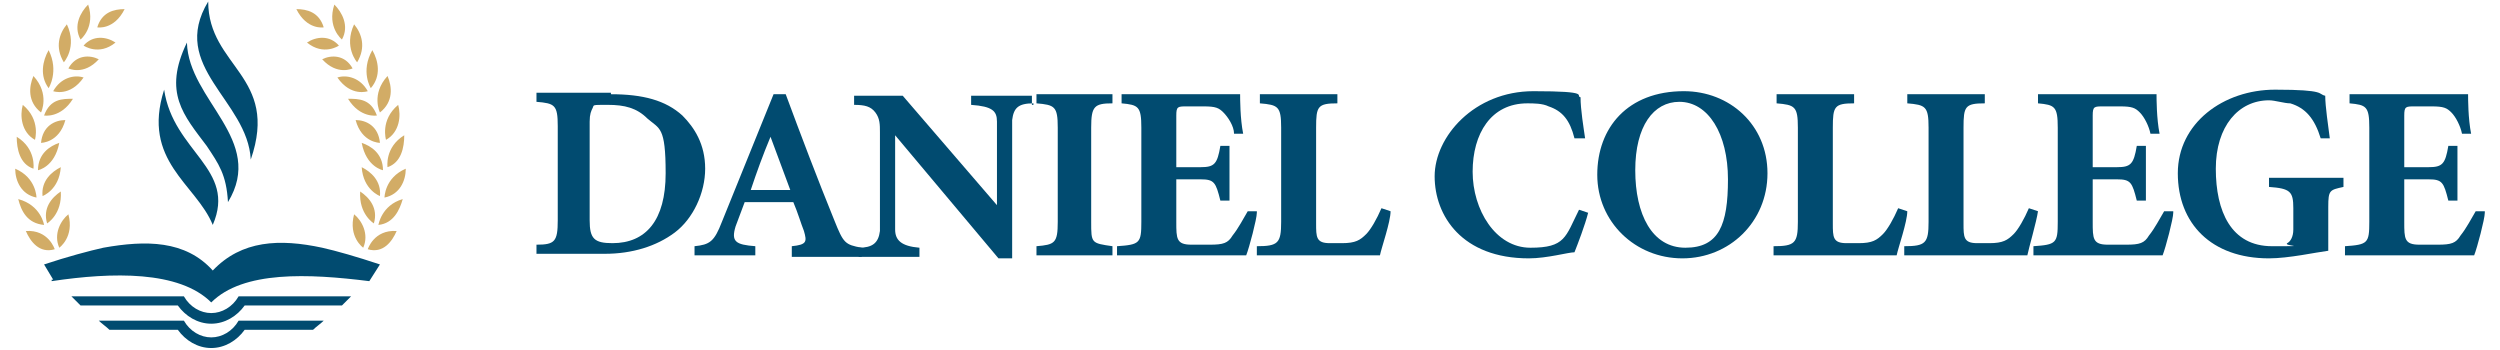 <?xml version="1.0" encoding="UTF-8"?>
<svg xmlns="http://www.w3.org/2000/svg" version="1.1" viewBox="0 0 164.5 23">
  <defs>
    <style>
      .cls-1 {
        fill: #d2ac66;
      }

      .cls-2 {
        fill: #014b70;
      }
    </style>
  </defs>
  <!-- Generator: Adobe Illustrator 28.7.7, SVG Export Plug-In . SVG Version: 1.2.0 Build 194)  -->
  <g>
    <g id="Layer_1">
      <g id="Layer_1-2" data-name="Layer_1">
        <g>
          <path class="cls-2" d="M4.7,19.5c.2.2.4.4.6.6h6.4c.5.7,1.3,1.2,2.2,1.2s1.7-.5,2.2-1.2h6.4l.6-.6h-7.4c-.4.7-1.1,1.1-1.8,1.1s-1.4-.4-1.8-1.1h-7.4Z"/>
          <path class="cls-2" d="M6.5,21.1c.2.2.5.4.7.6h4.5c.5.7,1.3,1.2,2.2,1.2s1.7-.5,2.2-1.2h4.5c.2-.2.5-.4.7-.6h-5.6c-.4.7-1.1,1.1-1.8,1.1s-1.4-.4-1.8-1.1h-5.6Z"/>
          <path class="cls-2" d="M3.4,18.5c4-.6,8.4-.7,10.5,1.4,2.1-2.1,6.4-1.9,10.4-1.4l.7-1.1c-1.5-.5-2.9-.9-3.8-1.1-2.8-.6-5.3-.5-7.2,1.5-1.8-2-4.4-2-7.2-1.5-.9.2-2.4.6-3.9,1.1l.6,1h-.1Z"/>
          <path class="cls-1" d="M2.2,5c-.3.7-.4,1.7.5,2.4,0,0,.6-1.2-.5-2.4M1.5,6.9c-.2.7-.1,1.8.8,2.3,0,0,.4-1.3-.8-2.3M1.1,9c0,.8.2,1.8,1.1,2.1,0,0,.2-1.3-1.1-2.1M1,11.1c0,.8.4,1.7,1.4,1.9,0,0,0-1.3-1.4-1.9M1.2,13.1c.2.8.6,1.6,1.7,1.7,0,0-.2-1.3-1.7-1.7M1.7,15.2c.3.7.9,1.5,1.9,1.2,0,0-.4-1.3-1.9-1.2M4.5,14.1c-.5.4-1,1.3-.6,2.2,0,0,1-.7.6-2.2M4,12.6c-.6.4-1.2,1.1-.9,2.1,0,0,1-.6.9-2.1M4,11c-.6.3-1.3.9-1.2,1.9,0,0,1.1-.4,1.2-1.9M3.9,9.4c-.6.2-1.4.7-1.4,1.8,0,0,1.1-.2,1.4-1.8M4.3,7.9c-.7,0-1.5.4-1.6,1.5,0,0,1.2,0,1.6-1.5M4.8,6.5c-.7,0-1.5,0-1.9,1.1,0,0,1.1.2,1.9-1.1M5.5,5.1c-.6-.2-1.5,0-2,.9,0,0,1.1.4,2-.9M6.5,3.9c-.6-.3-1.5-.3-2,.6,0,0,1,.5,2-.6M7.6,2.8c-.6-.4-1.5-.5-2.1.2,0,0,1,.7,2.1-.2M8.2.6c-.7,0-1.5.2-1.8,1.2,0,0,1.1.2,1.8-1.2M5.8.3c-.5.5-1,1.4-.5,2.3,0,0,1-.8.5-2.3M4.4,1.6c-.5.6-.8,1.5-.2,2.5,0,0,.9-1,.2-2.5M25.5,5c.3.7.4,1.7-.5,2.4,0,0-.6-1.2.5-2.4M26.2,6.9c.2.7.1,1.8-.8,2.3,0,0-.4-1.3.8-2.3M26.6,8.9c0,.8-.2,1.8-1.1,2.1,0,0-.2-1.3,1.1-2.1M26.7,11.1c0,.8-.4,1.7-1.4,1.9,0,0,0-1.3,1.4-1.9M26.5,13.1c-.2.7-.6,1.6-1.6,1.7,0,0,.2-1.3,1.6-1.7M26.1,15.2c-.3.7-.9,1.5-1.9,1.2,0,0,.4-1.3,1.9-1.2M23.3,14.1c.5.4,1,1.3.6,2.2,0,0-1-.7-.6-2.2M23.7,12.6c.6.4,1.2,1.1.9,2.1,0,0-1-.6-.9-2.1M23.8,11c.6.3,1.3.9,1.2,1.9,0,0-1.1-.4-1.2-1.9M23.8,9.4c.6.2,1.4.7,1.4,1.8,0,0-1.1-.2-1.4-1.8M23.4,7.9c.7,0,1.5.4,1.6,1.5,0,0-1.2,0-1.6-1.5M22.9,6.5c.7,0,1.5,0,1.9,1.1,0,0-1.1.2-1.9-1.1M22.2,5.1c.6-.2,1.5,0,2,.9,0,0-1.1.4-2-.9M21.2,3.9c.6-.3,1.5-.3,2,.6,0,0-1,.5-2-.6M20.2,2.8c.6-.4,1.5-.5,2.1.2,0,0-1,.7-2.1-.2M19.5.6c.7,0,1.5.2,1.8,1.2,0,0-1.1.2-1.8-1.2M22,.3c.5.5,1,1.4.5,2.3,0,0-1-.8-.5-2.3M23.3,1.6c.5.6.8,1.5.2,2.5,0,0-.9-1-.2-2.5M24.5,3.3c.4.7.6,1.7-.1,2.5,0,0-.7-1.1.1-2.5M3.2,3.3c-.4.7-.6,1.7,0,2.5,0,0,.7-1.1,0-2.5"/>
          <path class="cls-2" d="M16.5,10.5c1.9-5.5-2.8-6.1-2.8-10.4-2.6,4.3,2.6,6.5,2.8,10.4M15,13.3c2.5-4.1-2.6-6.7-2.7-10.5-1.6,3.3-.2,4.8,1.3,6.8.8,1.2,1.3,1.9,1.4,3.7M10.8,5.9c.6,4.1,4.8,5.2,3.2,8.9-1.1-2.7-4.7-4.2-3.2-8.9"/>
          <path class="cls-2" d="M38.8,14.5c0,1.2.3,1.5,1.5,1.5,2.2,0,3.5-1.5,3.5-4.6s-.4-2.9-1.2-3.6c-.7-.7-1.5-.9-2.6-.9s-.9,0-1,.2-.2.4-.2.9v6.4h0ZM40.2,6.2c2.1,0,3.6.4,4.7,1.4.8.8,1.5,1.9,1.5,3.5s-.8,3.3-2,4.2c-1.2.9-2.8,1.4-4.6,1.4h-4.5v-.6c1.2,0,1.4-.2,1.4-1.6v-6.2c0-1.4-.2-1.5-1.4-1.6v-.6h5-.1Z"/>
          <path class="cls-2" d="M50.7,9c-.5,1.2-.9,2.3-1.3,3.5h2.6l-1.3-3.5ZM52.1,16.8v-.6c1-.1,1-.3.8-1-.2-.5-.4-1.2-.7-1.9h-3.2c-.2.5-.4,1.1-.6,1.6-.3,1,0,1.2,1.3,1.3v.6h-4v-.6c1-.1,1.3-.3,1.8-1.6l3.4-8.4h.8c1,2.7,2.1,5.6,3.2,8.3.6,1.5.7,1.6,1.8,1.8v.6h-4.7.1Z"/>
          <path class="cls-2" d="M68,6.8c-1,0-1.3.3-1.4,1.1v9.1h-.9l-6.8-8.1v6.2c0,.7.4,1.1,1.6,1.2v.6h-4v-.6c.9,0,1.3-.3,1.4-1.1v-6.5c0-.5,0-.9-.3-1.3s-.7-.5-1.4-.5v-.6h3.2l6.2,7.2v-5.5c0-.7-.3-1-1.7-1.1v-.6h4v.6h.1Z"/>
          <path class="cls-2" d="M68.2,16.8v-.6c1.2-.1,1.4-.2,1.4-1.6v-6.2c0-1.4-.2-1.5-1.4-1.6v-.6h5v.6c-1.2,0-1.4.2-1.4,1.6v6.2c0,1.4,0,1.4,1.4,1.6v.6h-5Z"/>
          <path class="cls-2" d="M82.7,14c0,.4-.5,2.3-.7,2.8h-8.5v-.6c1.5-.1,1.6-.2,1.6-1.6v-6.2c0-1.4-.2-1.5-1.3-1.6v-.6h7.8c0,.3,0,1.6.2,2.6h-.6c0-.5-.4-1.1-.7-1.4-.3-.3-.5-.4-1.3-.4h-1.1c-.6,0-.7,0-.7.6v3.4h1.6c.9,0,1.1-.2,1.3-1.4h.6v3.6h-.6c-.3-1.2-.4-1.4-1.3-1.4h-1.6v2.8c0,1.1,0,1.5,1,1.5h1.2c.9,0,1.2-.1,1.5-.6.4-.5.7-1.1,1-1.6h.6Z"/>
          <path class="cls-2" d="M91.5,13.9c0,.7-.6,2.4-.7,2.9h-8.1v-.6c1.4,0,1.6-.2,1.6-1.6v-6.2c0-1.4-.2-1.5-1.4-1.6v-.6h5.1v.6c-1.3,0-1.4.2-1.4,1.6v6.3c0,.9,0,1.3.9,1.3h.8c.9,0,1.2-.2,1.6-.6.3-.3.7-1,1-1.7,0,0,.6.2.6.2Z"/>
          <path class="cls-2" d="M104.5,14c-.2.8-.7,2.1-.9,2.6-.4,0-1.8.4-3,.4-4.4,0-6.2-2.8-6.2-5.4s2.6-5.6,6.5-5.6,2.7.3,3.1.4c0,.8.2,2,.3,2.7h-.7c-.3-1.2-.8-1.8-1.7-2.1-.4-.2-1-.2-1.4-.2-2.4,0-3.6,2-3.6,4.5s1.5,5,3.8,5,2.3-.7,3.2-2.5c0,0,.6.2.6.2Z"/>
          <path class="cls-2" d="M110.5,6.7c-1.7,0-2.9,1.6-2.9,4.5s1.1,5.1,3.3,5.1,2.8-1.5,2.8-4.5-1.3-5.1-3.2-5.1M110.8,6c3,0,5.5,2.2,5.5,5.4s-2.5,5.6-5.6,5.6-5.6-2.4-5.6-5.5,2-5.5,5.7-5.5"/>
          <path class="cls-2" d="M125.5,13.9c0,.7-.6,2.4-.7,2.9h-8.1v-.6c1.4,0,1.6-.2,1.6-1.6v-6.2c0-1.4-.2-1.5-1.4-1.6v-.6h5.1v.6c-1.3,0-1.4.2-1.4,1.6v6.3c0,.9,0,1.3.9,1.3h.8c.9,0,1.2-.2,1.6-.6.3-.3.7-1,1-1.7,0,0,.6.2.6.2Z"/>
          <path class="cls-2" d="M134.1,13.9c-.1.7-.6,2.4-.7,2.9h-8.1v-.6c1.4,0,1.6-.2,1.6-1.6v-6.2c0-1.4-.2-1.5-1.4-1.6v-.6h5.1v.6c-1.3,0-1.4.2-1.4,1.6v6.3c0,.9,0,1.3.9,1.3h.8c.9,0,1.2-.2,1.6-.6.3-.3.7-1,1-1.7l.6.2h0Z"/>
          <path class="cls-2" d="M143,14c0,.4-.5,2.3-.7,2.8h-8.5v-.6c1.5-.1,1.6-.2,1.6-1.6v-6.2c0-1.4-.2-1.5-1.3-1.6v-.6h7.8c0,.3,0,1.6.2,2.6h-.6c-.1-.5-.4-1.1-.7-1.4s-.5-.4-1.3-.4h-1.1c-.6,0-.7,0-.7.6v3.4h1.6c.9,0,1.1-.2,1.3-1.4h.6v3.6h-.6c-.3-1.2-.4-1.4-1.3-1.4h-1.6v2.8c0,1.1,0,1.5,1,1.5h1.2c.9,0,1.2-.1,1.5-.6.4-.5.7-1.1,1-1.6h.6Z"/>
          <path class="cls-2" d="M154.2,12.3c-.9.2-1,.2-1,1.3v2.9c-.8.1-2.6.5-3.9.5-3.8,0-6-2.3-6-5.6s3-5.5,6.4-5.5,2.8.3,3.3.4c0,.7.2,2,.3,2.8h-.6c-.4-1.3-1-2-2-2.3-.4,0-1-.2-1.4-.2-2,0-3.5,1.7-3.5,4.5s1,5.1,3.7,5.1.7,0,1-.2c.2-.1.4-.4.4-.9v-1.4c0-1.1-.2-1.3-1.6-1.4v-.6h4.9v.6h0Z"/>
          <path class="cls-2" d="M163.5,14c0,.4-.5,2.3-.7,2.8h-8.5v-.6c1.5-.1,1.6-.2,1.6-1.6v-6.2c0-1.4-.2-1.5-1.3-1.6v-.6h7.8c0,.3,0,1.6.2,2.6h-.6c-.1-.5-.4-1.1-.7-1.4s-.5-.4-1.3-.4h-1.1c-.6,0-.7,0-.7.6v3.4h1.6c.9,0,1.1-.2,1.3-1.4h.6v3.6h-.6c-.3-1.2-.4-1.4-1.3-1.4h-1.6v2.8c0,1.1,0,1.5,1,1.5h1.2c.9,0,1.2-.1,1.5-.6.4-.5.7-1.1,1-1.6h.6Z"/>
        </g>
      </g>
    </g>
  </g>
</svg>